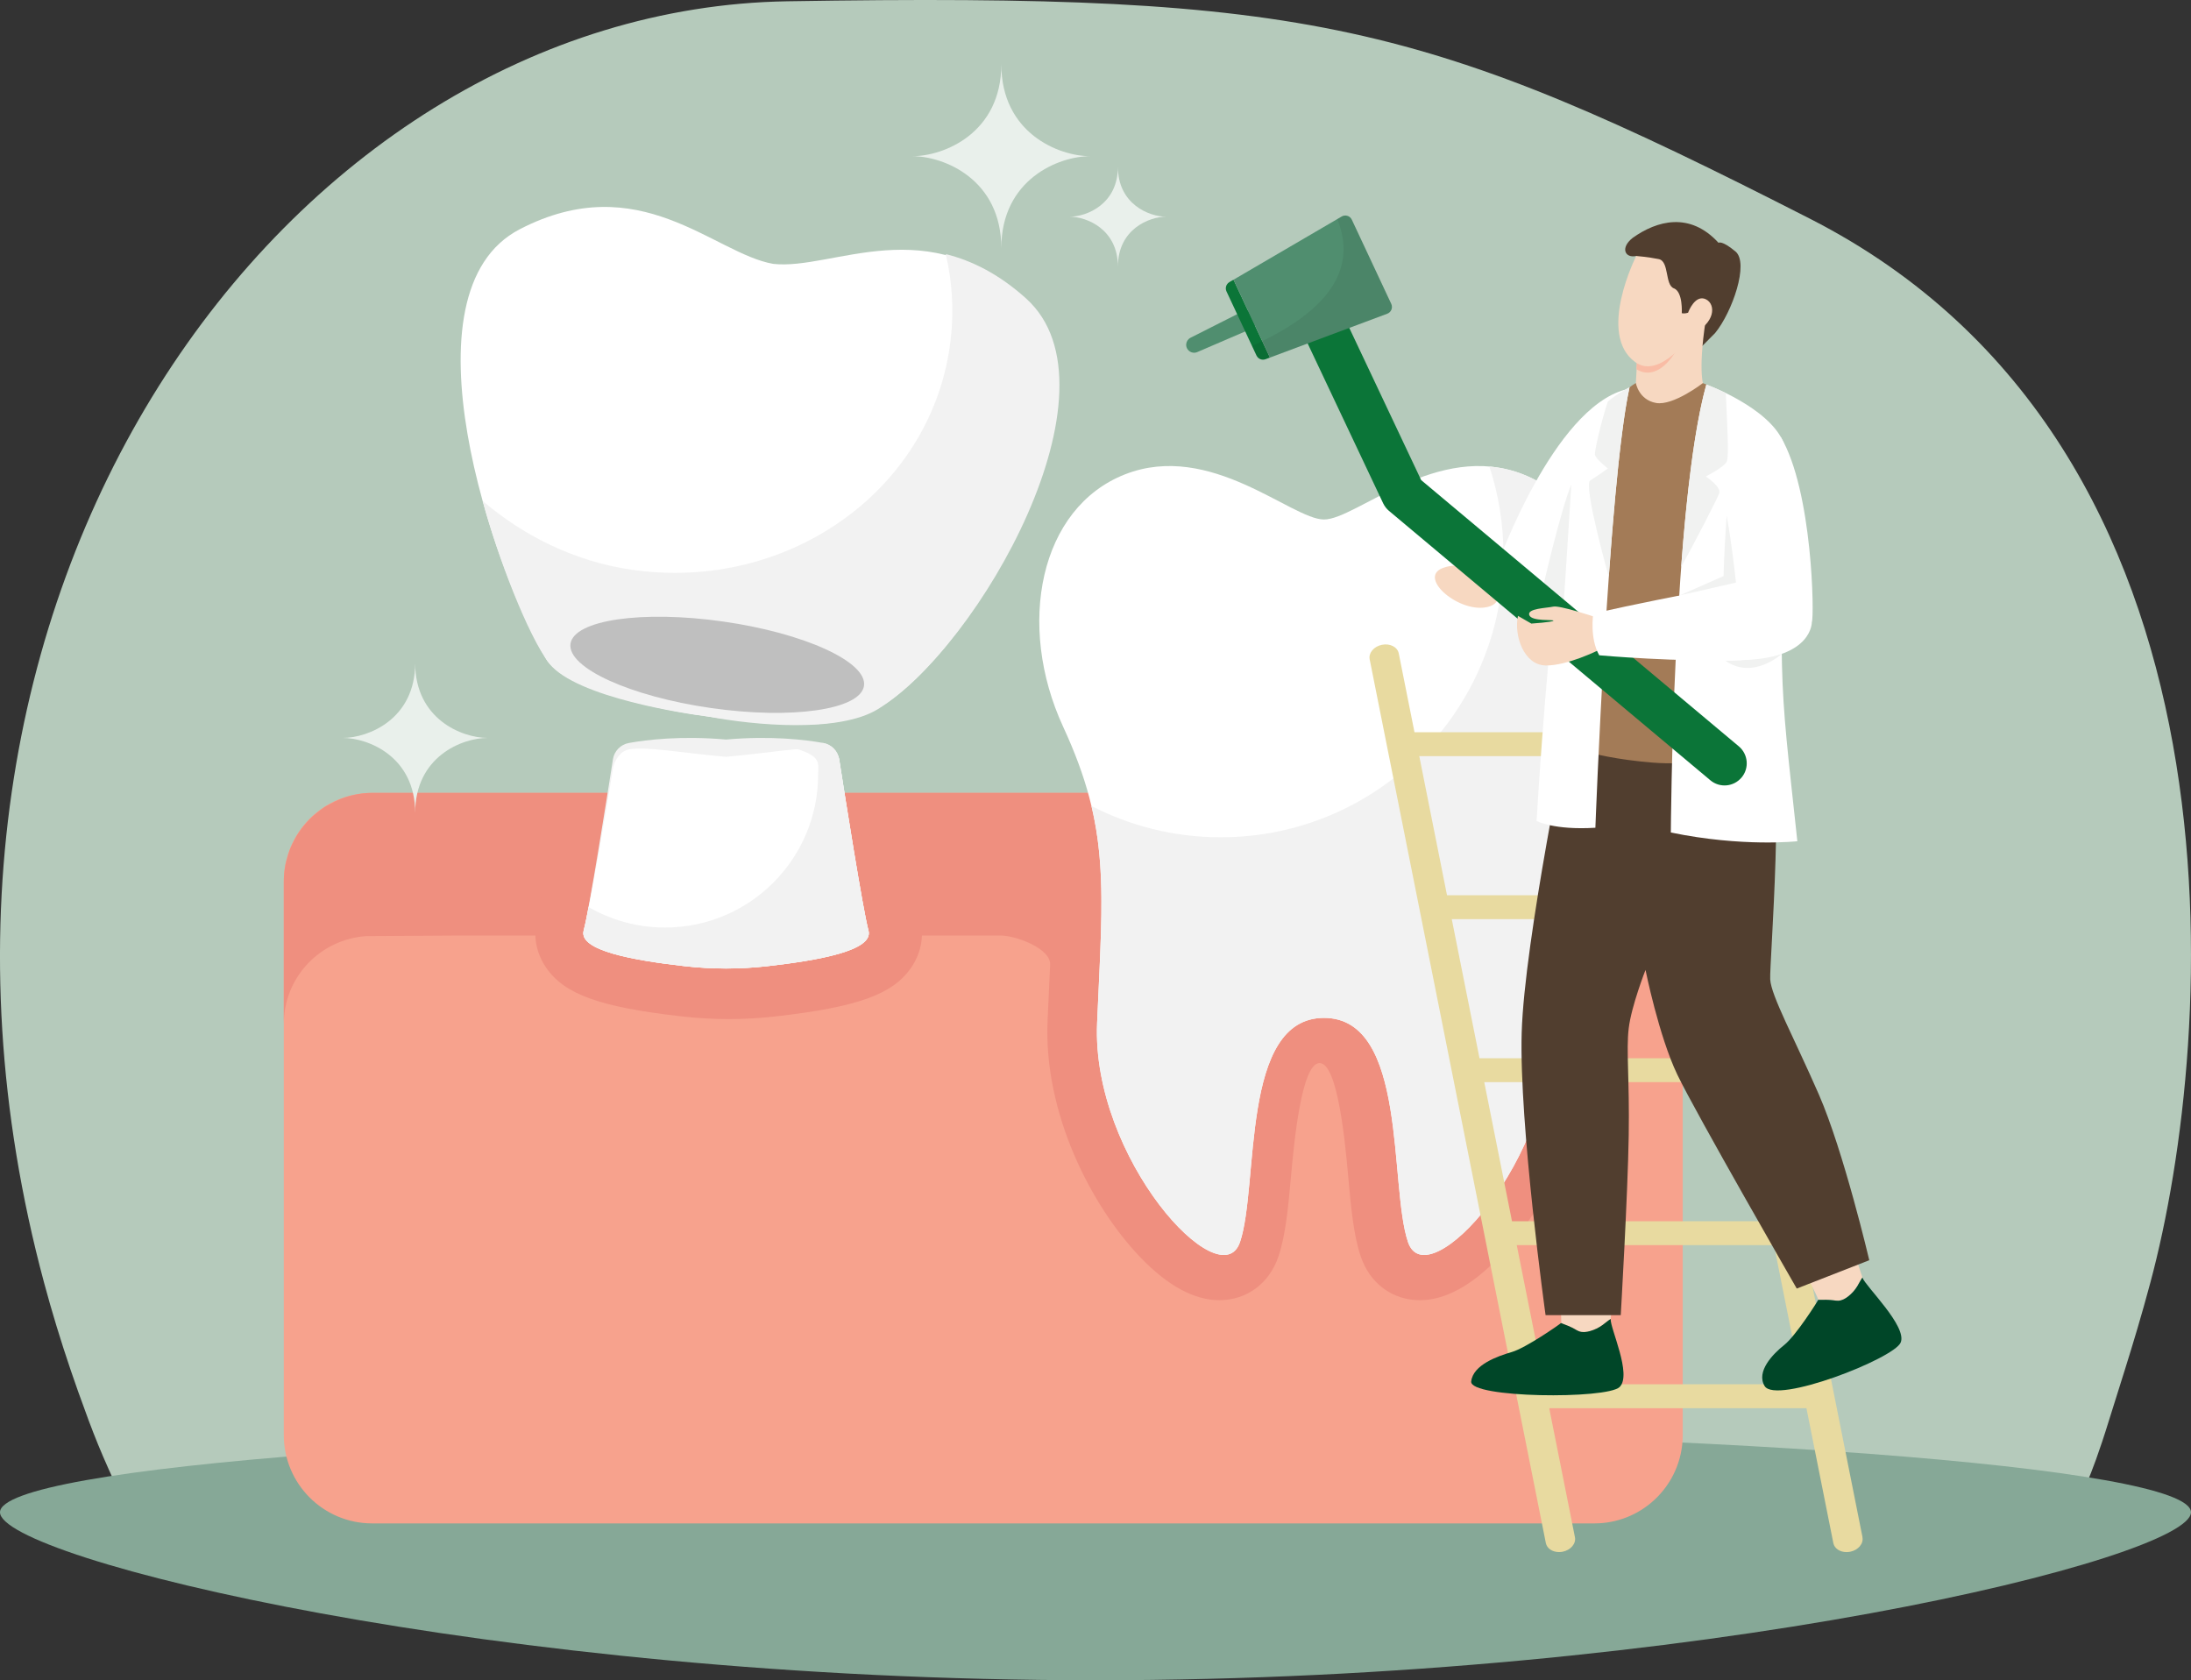 <?xml version="1.0" encoding="UTF-8"?>
<svg id="Layer_2" data-name="Layer 2" xmlns="http://www.w3.org/2000/svg" viewBox="0 0 732.91 562.09">
  <rect x="0" y="0" width="732.91" height="562.09" fill="#333333" stroke="none"/>
  <defs>
    <style>
      .cls-1 {
        fill: #f9bca5;
      }

      .cls-2 {
        fill: #f7d8c1;
      }

      .cls-3 {
        fill: #e9f0eb;
      }

      .cls-4 {
        opacity: .07;
      }

      .cls-5 {
        fill: #f1f2f1;
      }

      .cls-6 {
        fill: #fff;
      }

      .cls-7 {
        fill: #f2f2f2;
      }

      .cls-8 {
        fill: #bfbfbf;
      }

      .cls-9 {
        fill: #e8daa0;
      }

      .cls-10 {
        fill: #a37b57;
      }

      .cls-11 {
        fill: #004628;
      }

      .cls-12 {
        fill: #b5cabb;
      }

      .cls-13 {
        fill: #513e2f;
      }

      .cls-14 {
        fill: #86a897;
      }

      .cls-15 {
        fill: #f7a28d;
      }

      .cls-16 {
        fill: #508e6f;
      }

      .cls-17 {
        fill: #0b7538;
      }

      .cls-18 {
        fill: #ef8f7f;
      }
    </style>
  </defs>
  <g id="Design">
    <path class="cls-12" d="M14.74,429.08c2.59,9.64,5.55,19.36,8.87,29.15.79,2.36,1.63,4.73,2.47,7.11,5.3,14.83,7.77,21.04,14.84,36.06h40.8s613.74-.02,613.74-.02c0,0,3.46-4.97,10.01-26.23,1.48-4.78,3.3-10.47,5.31-16.92,2.66-8.47,5.62-18.29,8.53-29.15,22.08-82.23,35.95-279.42-113.72-355.84C476.88,7.54,438.57-2.43,263.35.43,96.04,3.17-47.27,198.37,14.74,429.08Z"/>
    <path class="cls-14" d="M0,505.89c0-15.25,164.07-27.62,366.45-27.62,202.39,0,366.45,12.36,366.45,27.62,0,15.25-164.07,56.19-366.45,56.19C164.07,562.09,0,521.14,0,505.89Z"/>
    <path class="cls-15" d="M533.33,509.61H124.49c-16.33,0-29.56-13.23-29.56-29.56v-185.26c0-16.33,13.23-29.56,29.56-29.56h408.84c16.33,0,29.56,13.23,29.56,29.56v185.26c0,8.64-3.71,16.42-9.62,21.82-5.26,4.81-12.26,7.74-19.94,7.74Z"/>
    <path class="cls-18" d="M95.49,289.21c.12-.62.33-1.21.49-1.82.3-1.15.62-2.28,1.05-3.37.28-.71.62-1.39.95-2.07.44-.9.91-1.79,1.43-2.63.44-.72.92-1.41,1.42-2.08.53-.71,1.09-1.38,1.68-2.03.62-.69,1.23-1.37,1.91-1.99.55-.52,1.16-.97,1.75-1.44.8-.64,1.59-1.29,2.46-1.85.43-.27.9-.48,1.34-.73,2.46-1.4,5.1-2.52,7.94-3.17h0c2.12-.49,4.31-.8,6.59-.8h13.67s9.52,0,9.52,0h189.48s9.52,0,9.52,0h186.65c.93,0,1.81.19,2.72.27h0c5.6.52,10.75,2.59,15.01,5.76.11.09.22.18.33.27,1.27.98,2.46,2.05,3.56,3.21.26.28.48.6.73.89.9,1.04,1.76,2.11,2.51,3.27.37.58.66,1.21.99,1.82.53.97,1.09,1.93,1.51,2.96.4.98.65,2.02.94,3.04.22.77.52,1.5.67,2.29.37,1.87.58,3.8.58,5.78v47.73c0-16.33-13.23-29.56-29.56-29.56h-2.14c.18,5.41.45,11.28.75,17.85l.49,10.71c1.34,30.83-14.6,61.9-30.98,79.02-9.15,9.56-18.07,14.4-26.52,14.4-9.14,0-16.71-5.61-19.75-14.64-2.43-7.21-3.26-16.41-4.22-27.06-.93-10.29-3.4-37.62-9.54-37.62-6.13,0-8.6,27.32-9.54,37.61-.96,10.66-1.8,19.86-4.22,27.07-3.04,9.02-10.6,14.63-19.75,14.64h0c-8.44,0-17.36-4.84-26.51-14.4-16.39-17.11-32.32-48.18-30.98-79.02l.49-10.7c.13-2.84.26-5.55.37-8.15.23-5.32-11.3-9.71-16.62-9.71s-175.74,0-181.06,0c-2.66,0-31,.19-31,.19-15.42,1-27.66,13.69-27.66,29.37v-47.73c0-1.91.22-3.77.56-5.57Z"/>
    <path class="cls-6" d="M509.43,158.67c-28.59-11.19-55.69,15.11-66.54,15.11s-37.95-26.3-66.54-15.11c-28.59,11.19-36.47,50.35-20.7,84.48,15.77,34.13,13.31,53.71,11.34,99.03-1.97,45.32,41.4,92.32,47.81,73.29,6.41-19.02,0-74.97,28.09-74.97s21.69,55.95,28.09,74.97c6.41,19.02,49.78-27.98,47.81-73.29-1.97-45.32-4.44-64.9,11.34-99.03,15.77-34.13,7.89-73.29-20.7-84.48Z"/>
    <path class="cls-6" d="M343.25,100.92c-32.66-31.19-64.52-10.4-84.61-12.65-19.92-3.48-44.67-32.37-84.77-11.59-40.6,21.03-8.96,113.78,8.82,143.8,4.58,7.73,25.44,15.1,54.27,19.23,25.31,3.62,44.17,4.57,57.49-3.23,30.1-17.64,81.87-103.97,48.81-135.55Z"/>
    <path class="cls-7" d="M509.43,158.67c-3.78-1.48-7.52-2.29-11.21-2.6,3.03,9.27,4.7,19.16,4.7,29.44,0,52.23-42.34,94.58-94.58,94.58-15.58,0-30.27-3.79-43.23-10.47,4.96,20.85,3.3,40.11,1.89,72.57-1.97,45.32,41.4,92.32,47.81,73.29,6.41-19.02,0-74.97,28.09-74.97s21.69,55.95,28.09,74.97c6.41,19.02,49.78-27.98,47.81-73.29-1.97-45.32-4.44-64.9,11.34-99.03,15.77-34.13,7.89-73.29-20.7-84.48Z"/>
    <path class="cls-7" d="M343.28,99.88c-9.14-8.24-18.18-12.69-26.9-14.88,2.3,9.93,2.84,20.37,1.32,30.96-6.96,48.63-54.52,82.05-106.23,74.65-19.35-2.77-36.45-11.45-50.02-23.04,4.93,18.45,15.17,45.24,22.33,54.4,8.92,11.39,46.41,16.97,53.05,17.71,15.58,3.01,43.79,5.51,56.77-2.42,34.15-20.89,82.96-107.37,49.67-137.38Z"/>
    <ellipse class="cls-8" cx="239.92" cy="222.39" rx="14.61" ry="49.59" transform="translate(-14.23 428.36) rotate(-81.85)"/>
    <path class="cls-18" d="M179.77,306.94c-1.54,5.79-.52,11.73,2.89,16.72,6.11,8.96,17.98,13.24,45.36,16.35,5.2.59,10.49.89,15.72.89s10.52-.3,15.72-.89c27.38-3.11,39.24-7.38,45.36-16.35,3.41-4.99,4.43-10.93,2.89-16.72-.61-2.29-2.27-11.29-4.86-26.96-39.07-.79-77.67-6.22-116.82-8.66-3.4,21.06-5.55,32.93-6.27,35.62Z"/>
    <path class="cls-7" d="M242.88,247.39c15.06-1.32,26.5.07,32.49,1.15,2.78.5,4.92,2.69,5.35,5.48,2.02,12.96,7.89,50.13,9.79,57.27,1.8,6.73-16.82,9.98-33.82,11.91-9.18,1.04-18.45,1.04-27.63,0-17-1.93-35.61-5.18-33.82-11.91,1.9-7.14,7.77-44.31,9.79-57.27.43-2.79,2.58-4.98,5.35-5.48,5.99-1.08,17.42-2.47,32.49-1.15Z"/>
    <path class="cls-6" d="M242.88,253.17c15.06-1.32,25.94-3.56,31.93-2.47,2.78.5,5.47.54,5.91,3.33,2.02,12.96,7.89,50.13,9.79,57.27,1.8,6.73-16.82,9.98-33.82,11.91-9.18,1.04-18.45,1.04-27.63,0-17-1.93-35.61-5.18-33.82-11.91,1.9-7.14,7.77-41.2,9.79-54.16.43-2.79,2.58-5.94,5.35-6.44,5.99-1.08,17.42,1.16,32.49,2.47Z"/>
    <path class="cls-7" d="M290.51,311.3c-1.9-7.14-7.77-44.31-9.79-57.27-.43-2.79-2.58-4.98-5.35-5.48-.85-.15-8.11,2.02-9.18,1.86,8.72,2.62,7.48,4.88,7.48,8.66,0,28.28-22.93,51.21-51.21,51.21-9.32,0-18.04-2.5-25.57-6.85-.67,3.59-1.24,6.38-1.63,7.86-1.8,6.73,16.82,9.98,33.82,11.91,9.18,1.04,18.45,1.04,27.63,0,17-1.93,35.61-5.18,33.82-11.91Z"/>
    <path class="cls-3" d="M334.95,21.5c0,23-19.17,30.75-29.75,30.75,10.58,0,29.75,7.75,29.75,30.75,0-23,19.17-30.75,29.75-30.75-10.58,0-29.75-7.75-29.75-30.75Z"/>
    <path class="cls-3" d="M373.95,55.78c0,12.5-10.42,16.71-16.17,16.71,5.75,0,16.17,4.21,16.17,16.71,0-12.5,10.42-16.71,16.17-16.71-5.75,0-16.17-4.21-16.17-16.71Z"/>
    <path class="cls-3" d="M138.88,221.79c0,18.75-15.62,25.06-24.25,25.06,8.63,0,24.25,6.32,24.25,25.06,0-18.75,15.62-25.06,24.25-25.06-8.63,0-24.25-6.32-24.25-25.06Z"/>
    <path class="cls-9" d="M623.02,514.2l-58.94-295.62c-.43-2.14-2.93-3.44-5.64-2.88-2.69.54-4.52,2.72-4.09,4.86l4.86,24.39h-86.05l-5.26-26.37c-.43-2.14-2.94-3.44-5.64-2.88-2.69.54-4.52,2.72-4.09,4.86l49.25,247.05c.02.34.07.66.19.97l9.49,47.61c.36,1.81,2.22,3.01,4.41,3.01.4,0,.81-.04,1.23-.12,2.69-.54,4.52-2.72,4.09-4.86l-8.6-43.15h85.97s.05,0,.07,0l9,45.13c.36,1.81,2.22,3.01,4.41,3.01.4,0,.81-.04,1.23-.12,2.69-.54,4.52-2.72,4.09-4.86ZM496.5,362h86.05l9.28,46.54h-86.05l-9.28-46.54ZM580.96,354h-86.05l-9.28-46.53h86.05l9.28,46.53ZM560.81,252.94l9.28,46.54h-86.05l-9.28-46.54h86.05ZM516.65,463.06l-9.28-46.53h86.05l9.28,46.53h-86.05Z"/>
    <path class="cls-6" d="M543.64,130.35c-24.01,6.41-42.54,58.09-42.54,58.09,5.27,6.56,21.84,14.89,21.84,14.89l20.69-72.98Z"/>
    <path class="cls-13" d="M573.72,111.41c5.72-6.97,11.45-23.43,6.81-27.29-4.64-3.86-5.66-2.89-5.66-2.89-9.57-10.47-20.6-7.45-28.72-1.66-4.28,3.37-2.54,6.89,1.19,6.06,7.43,10.4,10.45,22.13,10.45,22.13l10.18,7.83,1,.6,4.75-4.78Z"/>
    <path class="cls-2" d="M570.61,106.81c-2.84,18.61-.57,22.78-.57,22.78-23.23,21.1-22.83-1.44-22.83-1.44l.5-9.05,18.7-8.66,4.2-3.63Z"/>
    <path class="cls-1" d="M561.79,115.34c-2.64,5.29-8.02,12-14.38,8.19.07-1.19.16-4.86.16-4.86l14.21-3.33Z"/>
    <path class="cls-2" d="M547.34,85.63s-13.26,26.13-.34,35.51c8.34,6.06,19.16-9.57,19.16-9.57,7.51-3.3,7.99-9.75,4.46-11.46-3.54-1.71-5.82,4.07-5.93,4.49-1.47.46-2.12.15-2.12.15,0,0,.44-7.13-2.64-8.29-3.07-1.16-1.49-9.07-5.08-9.79-3.59-.72-7.51-1.04-7.51-1.04Z"/>
    <g>
      <path class="cls-2" d="M614.91,435.12c1.24-.05,2.37-.69,3.33-1.45,1.2-.94,2.23-2.1,3.03-3.39.59-.97,1.08-2,1.73-2.94-1.06-3.03-6.23-19.09-6.23-19.09l-13.67,15.85s5.2,10.33,5.13,10.68c0,0-.02.03-.02.04,1.62-.06,3.71-.04,5.01.14.56.08,1.13.18,1.7.15Z"/>
      <path class="cls-11" d="M623.02,427.41s-.02-.05-.02-.07c-.65.93-1.14,1.97-1.73,2.94-.79,1.29-1.82,2.44-3.03,3.39-.96.76-2.09,1.4-3.33,1.45-.57.02-1.13-.08-1.7-.15-1.29-.18-3.39-.2-5.01-.14-.27.65-7.55,12.08-11.34,15.08-3.84,3.04-9.5,8.9-6.58,13.75,3.76,6.24,43.23-9.16,45.51-14.55,2.29-5.39-11.76-18.81-12.78-21.69Z"/>
    </g>
    <g>
      <path class="cls-2" d="M528.25,445.37c1.16.41,2.46.24,3.65-.09,1.49-.42,2.89-1.1,4.14-2,.93-.67,1.79-1.44,2.76-2.06.22-3.2,1.81-19.95,1.81-19.95l-18.9,9.53s.71,11.48.51,11.78c0,0-.03.03-.04.03,1.52.55,3.45,1.35,4.57,2,.49.28.97.59,1.5.78Z"/>
      <path class="cls-11" d="M538.79,441.28s0-.05,0-.07c-.97.62-1.83,1.39-2.76,2.06-1.24.9-2.65,1.58-4.14,2-1.19.34-2.49.51-3.65.09-.53-.19-1.02-.49-1.5-.78-1.12-.65-3.05-1.45-4.57-2-.51.5-11.75,8.33-16.43,9.69-4.75,1.38-13,4.27-13.61,9.86-.6,5.59,45.4,5.98,49.64,1.86s-3.18-19.68-2.98-22.72Z"/>
    </g>
    <path class="cls-13" d="M525,242s-15.09,72.69-15.98,103.43c-.89,30.74,7.99,94.52,7.99,94.52h25.15s2.37-40.8,2.66-60.04c.3-19.25-.89-28.44,0-35.91.89-7.47,5.62-19.54,5.62-19.54,0,0,4.44,22.12,10.65,35.05,6.21,12.93,39.94,71.54,39.94,71.54l24.26-9.48s-8.58-36.49-16.87-55.45c-8.28-18.96-15.98-33.04-16.27-38.5-.3-5.46,5.33-71.82-.89-89.06-6.21-17.24-66.28,3.45-66.28,3.45Z"/>
    <path class="cls-10" d="M547.21,128.16s.99,5.62,6.76,6.64,15.65-6.64,15.65-6.64c0,0,18.19,6.74,21.56,19.82,3.37,13.08,4.9,98.41,4.9,98.41,0,0-19.77,10.61-43.22,8.72-23.45-1.89-34.18-7.85-34.18-7.85,0,0,13.66-95.36,16.86-104.23,3.87-10.74,11.66-14.88,11.66-14.88Z"/>
    <path class="cls-6" d="M570.79,128.64c-11.28,40.42-11.88,149.85-11.88,149.85,24.08,4.97,42.32,2.92,42.32,2.92-3.14-29.3-4.74-41.63-5.15-59.14-.95-40.42,3.87-66.15.49-74.31-4.85-11.69-25.79-19.33-25.79-19.33Z"/>
    <path class="cls-6" d="M545.09,129.59c-7.14,32.44-11.42,147.31-11.42,147.31-13.97.86-19.67-2.28-19.67-2.28,4.56-74.97,11.4-124.43,16.82-132.69s14.27-12.34,14.27-12.34Z"/>
    <path class="cls-6" d="M595.67,146.15c10.69,18.02,11.26,60.35,10.41,61.92-10.97,2.42-19.53-2.83-19.53-2.83-6.84-20.83,9.12-59.08,9.12-59.08Z"/>
    <path class="cls-5" d="M561.86,199.19l18.85-4.31c-1.85-16.39-3.14-22.37-3.14-22.37-1,14.67-1,20.19-1,20.19l-14.72,6.49Z"/>
    <path class="cls-5" d="M596.08,218.69s-10.49,2.57-18.97,2.31c9.33,6.61,18.97-2.31,18.97-2.31Z"/>
    <path class="cls-5" d="M522.95,203.32c.44-5.41,2.67-41.3,2.67-41.3-3.63,8.98-9.15,33-9.15,33l6.49,8.3Z"/>
    <path class="cls-2" d="M482.65,190c11.49-4.33,24.66,10.4,15.25,12.97-9.41,2.57-23.94-9.69-15.25-12.97Z"/>
    <path class="cls-5" d="M531.96,160.71c2.47-1.53,5.89-4,5.89-4,0,0-4.12-3.18-4.34-4.63-.16-1.04,2.03-10.87,4.33-17.78,3.86-3.14,7.25-4.71,7.25-4.71-2.77,12.58-5.11,37.54-6.93,63.41h0s-8.67-30.76-6.2-32.29Z"/>
    <path class="cls-5" d="M570.79,128.64s2.76,1.01,6.5,2.85c.41,9.3,1.16,21.33.32,22.95-.99,1.9-7,4.96-7,4.96,0,0,5.25,3.44,4.49,5.61-.6,1.72-8.4,16.88-12.73,24.64,1.76-23.7,4.42-46.68,8.41-61Z"/>
    <g>
      <g>
        <path class="cls-17" d="M582.56,260.1c-2.63,3.13-7.3,3.55-10.43.92l-107.5-90.12c-.82-.69-1.48-1.55-1.94-2.51l-28.39-60.11c-1.75-3.7-.16-8.11,3.53-9.86,3.7-1.75,8.11-.16,9.86,3.53l27.7,58.65,106.26,89.07c3.13,2.63,3.55,7.3.92,10.43Z"/>
        <path class="cls-16" d="M418.55,110.01l-18.06,7.77c-1.31.57-2.84-.01-3.45-1.31h0c-.22-.46-.29-.96-.23-1.44.1-.85.62-1.64,1.44-2.05l17.54-8.86c1.33-.67,2.96-.11,3.59,1.24l.51,1.1c.63,1.36.02,2.97-1.35,3.56Z"/>
        <g>
          <path class="cls-17" d="M411.24,94.38c-1.08.63-1.49,1.97-.97,3.1l10.04,21.45c.53,1.14,1.85,1.67,3.02,1.23l1.47-.55-12.19-26.04-1.38.8Z"/>
          <path class="cls-16" d="M450.53,72.16c-.57-.13-1.18-.05-1.73.27l-36.18,21.14,12.19,26.04,39.24-14.67c1.32-.49,1.93-2,1.34-3.28l-13.2-28.18c-.33-.71-.96-1.18-1.66-1.33Z"/>
        </g>
      </g>
      <path class="cls-4" d="M452.19,73.49c-.33-.71-.96-1.18-1.66-1.33-.57-.13-1.18-.05-1.73.27l-1.43.84c5.15,13.12,2.37,28.5-28.55,42.45l1.5,3.21c.53,1.14,1.85,1.67,3.02,1.23l1.47-.55,39.24-14.67c1.32-.49,1.93-2,1.34-3.28l-13.2-28.18Z"/>
    </g>
    <path class="cls-2" d="M533.21,206.28s-11.51-3.85-13.65-3.35c-2.14.5-8.75.57-8.01,2.81.74,2.25,8.51,1.42,8.08,1.91s-7.38.95-7.38.95l-4.48-2.58c-1.4,6.54,1.95,16.44,9.22,16.59s17.96-5.24,17.96-5.24c-1.42-4.84-1.74-11.08-1.74-11.08Z"/>
    <path class="cls-6" d="M601.23,201.94c-.14,0,4.85,6.13,4.85,6.13,0,0,.31,11.83-22.15,12.69-22.46.86-48.97-1.55-48.97-1.55-3.28-5.7-2-13.97-2-13.97,29.22-6.56,58.15-11.42,58.15-11.42l10.12,8.12Z"/>
  </g>
</svg>